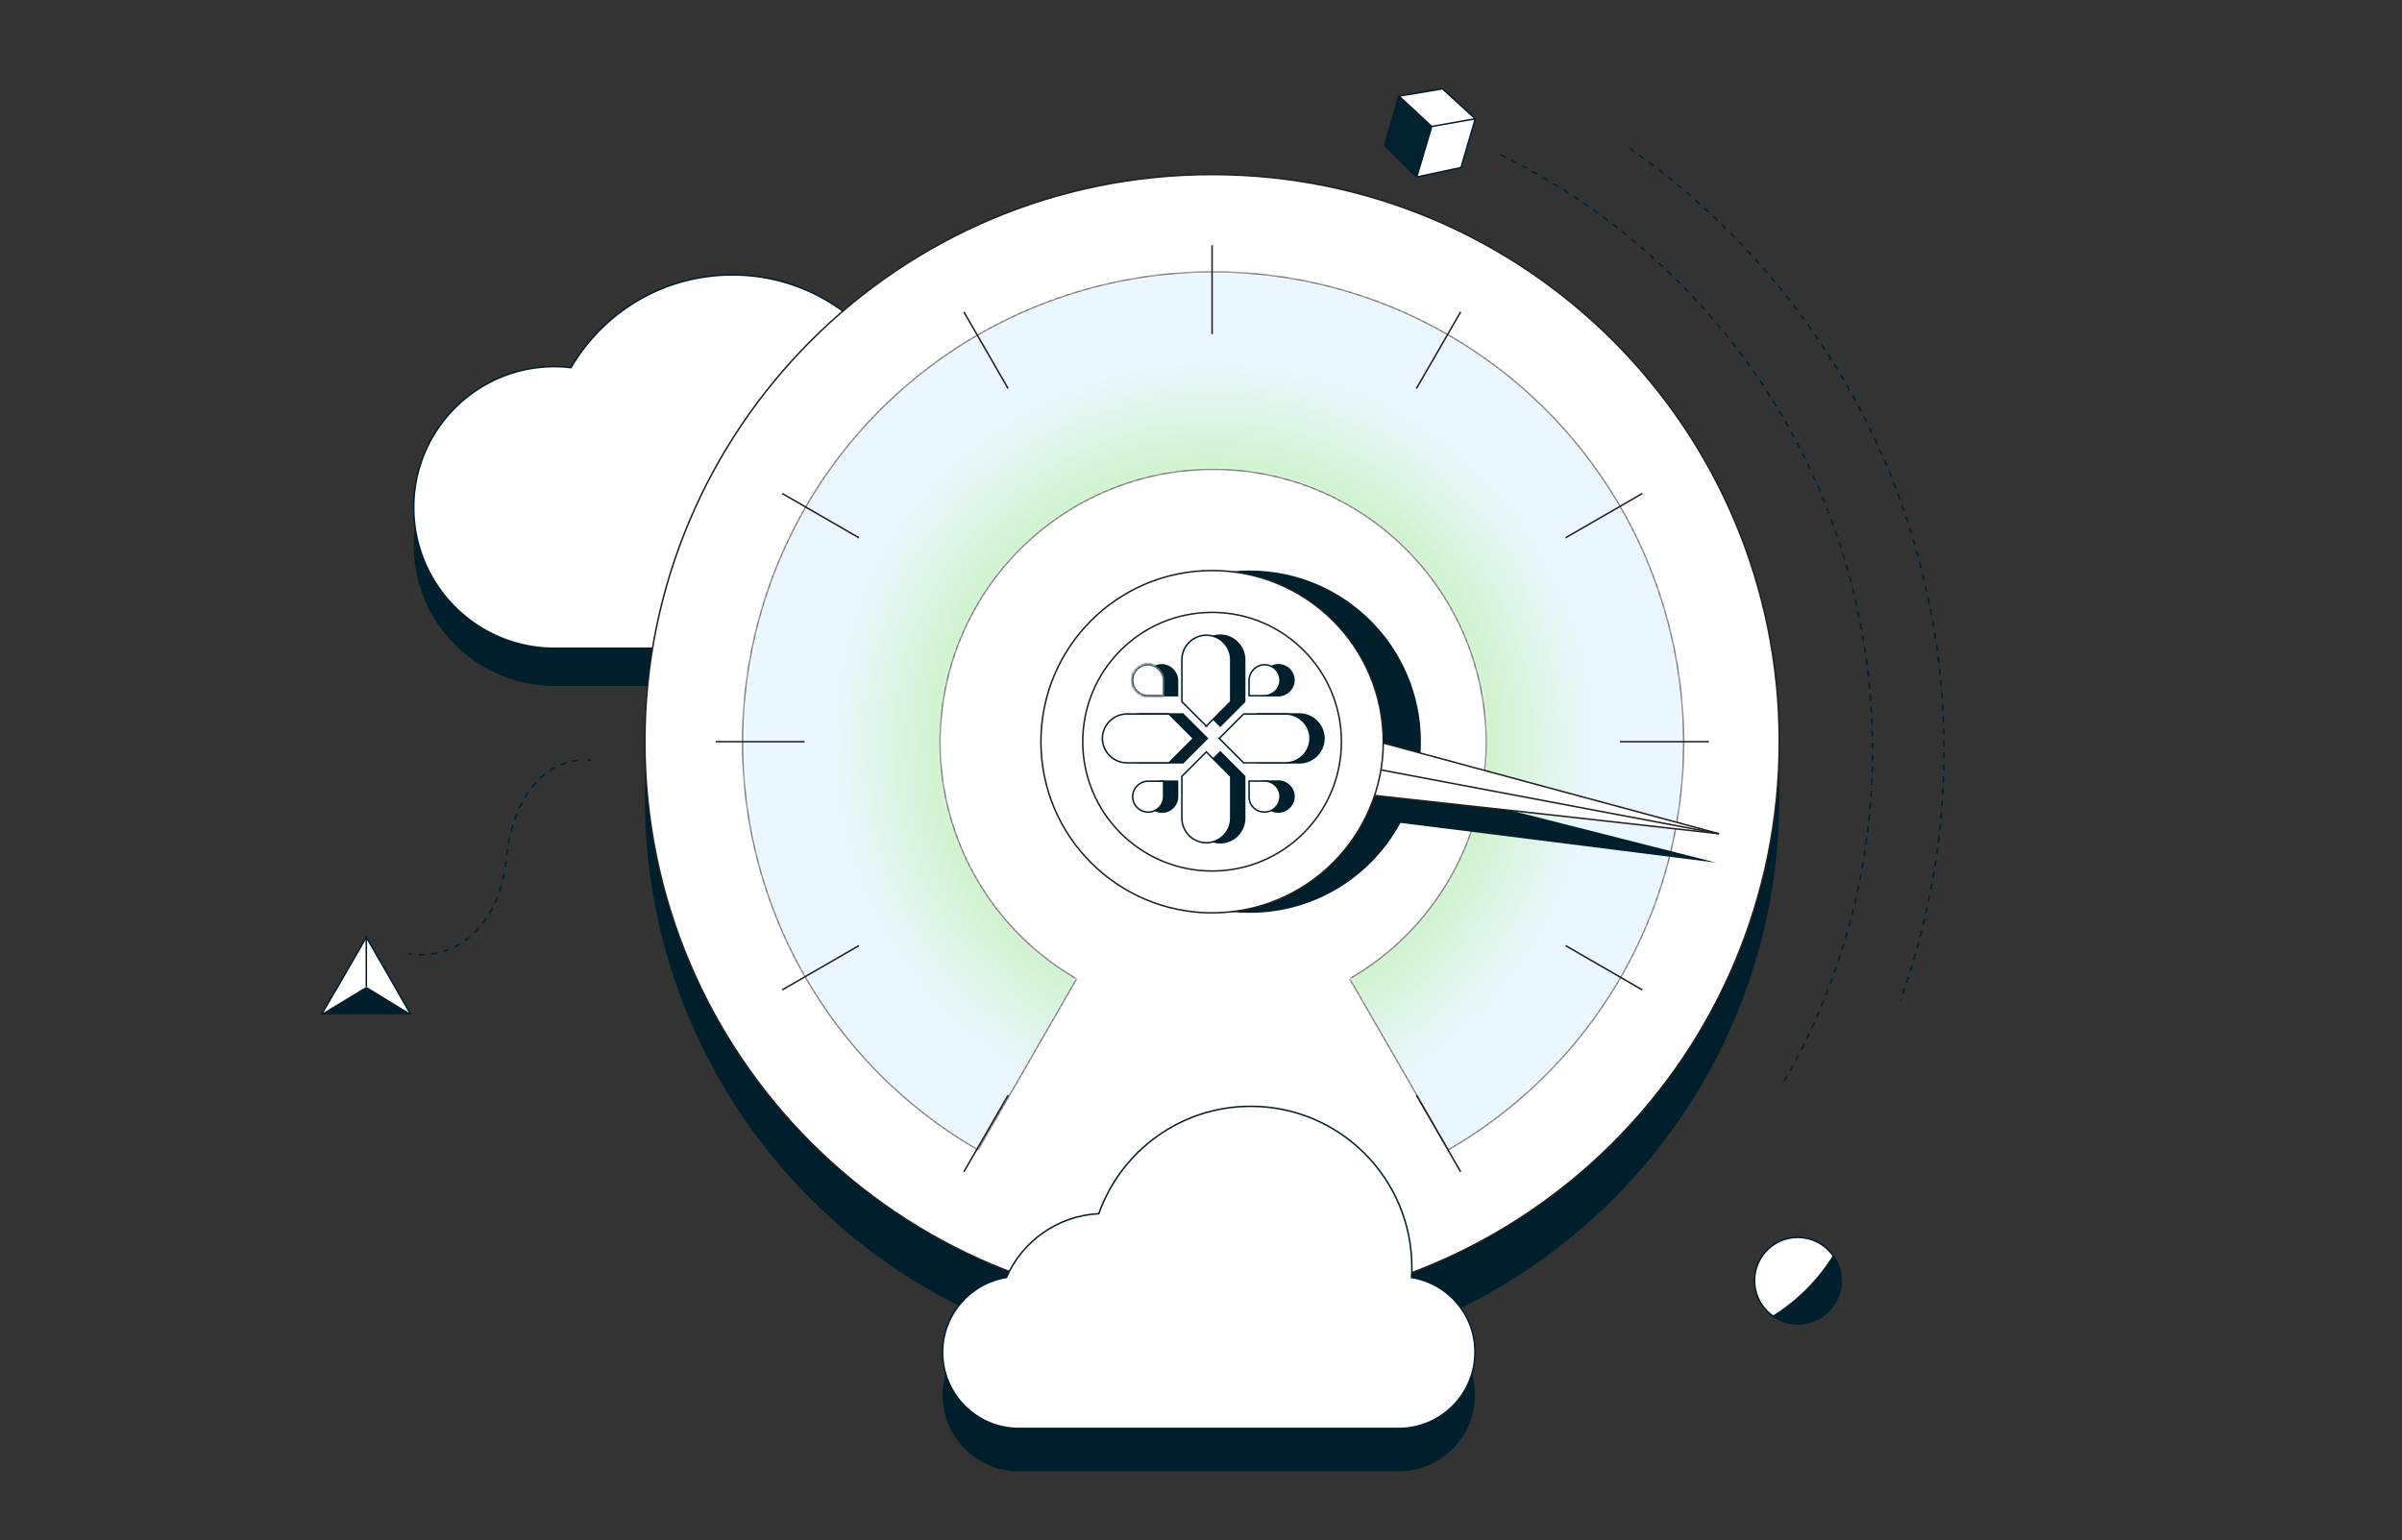 <svg width="800" height="513" viewBox="0 0 800 513" fill="none" xmlns="http://www.w3.org/2000/svg"><rect x="0" y="0" width="800" height="513" fill="#333333" stroke="none"/><path d="M303.605 148.822c-7.547-25.892-31.466-44.702-59.68-44.702-22.99 0-42.961 12.424-53.759 30.885a41.769 41.769 0 0 0-5.458-.348c-25.892 0-46.908 21.016-46.908 46.908 0 25.893 21.016 46.909 46.908 46.909h118.665c21.945 0 39.826-17.881 39.826-39.826 0-21.829-17.649-39.71-39.594-39.826Z" fill="#001F2C"/><path d="M303.605 136.282c-7.547-25.892-31.466-44.702-59.68-44.702-22.99 0-42.961 12.424-53.759 30.885a41.769 41.769 0 0 0-5.458-.348c-25.892 0-46.908 21.016-46.908 46.908 0 25.893 21.016 46.909 46.908 46.909h118.665c21.945 0 39.826-17.881 39.826-39.826 0-21.829-17.649-39.594-39.594-39.826Z" fill="#fff" stroke="#001E2B" stroke-width=".5" stroke-miterlimit="10"/><path d="M403.692 454.773c104.333 0 188.912-84.579 188.912-188.912 0-104.332-84.579-188.91-188.912-188.91-104.332 0-188.911 84.578-188.911 188.91 0 104.333 84.579 188.912 188.911 188.912Z" fill="#001F2C"/><path d="M403.692 435.963c104.333 0 188.912-84.578 188.912-188.912 0-104.332-84.579-188.91-188.912-188.91-104.332 0-188.911 84.578-188.911 188.91 0 104.334 84.579 188.912 188.911 188.912Z" fill="#fff" stroke="#231F20" stroke-width=".5" stroke-miterlimit="10"/><mask id="b" fill="#fff"><path d="M325.759 383.088a156.747 156.747 0 0 1-17.202-260.13 156.747 156.747 0 0 1 190.879-.048 156.75 156.75 0 0 1-17.072 260.139l-32.912-57.042a90.892 90.892 0 0 0 9.899-150.845 90.89 90.89 0 0 0-143.131 48.637 90.894 90.894 0 0 0 42.423 102.231l-32.884 57.058Z"/></mask><path d="M325.759 383.088a156.747 156.747 0 0 1-17.202-260.13 156.747 156.747 0 0 1 190.879-.048 156.75 156.75 0 0 1-17.072 260.139l-32.912-57.042a90.892 90.892 0 0 0 9.899-150.845 90.89 90.89 0 0 0-143.131 48.637 90.894 90.894 0 0 0 42.423 102.231l-32.884 57.058Z" fill="url(#a)" stroke="#231F20" stroke-width=".5" mask="url(#b)"/><path d="M416.232 304.061c31.487 0 57.01-25.523 57.01-57.01 0-31.485-25.523-57.01-57.01-57.01-31.485 0-57.01 25.525-57.01 57.01 0 31.487 25.525 57.01 57.01 57.01Z" fill="#001F2C"/><path d="m571.589 287.342-74.427-9.405-74.427-9.289 1.742-9.173 1.626-9.057 72.801 18.462 72.685 18.462ZM470.107 439.795c.116-1.162.116-2.207.116-3.368 0-29.608-24.034-53.643-53.643-53.643-23.338 0-43.193 14.863-50.624 35.762-13.817.697-25.544 9.289-30.769 21.249-12.075 1.973-21.248 12.423-21.248 24.963 0 13.934 11.379 25.312 25.312 25.312h126.676c13.934 0 25.312-11.378 25.312-25.312.116-12.656-9.056-22.99-21.132-24.963Z" fill="#001F2C"/><path d="M470.107 425.513c.116-1.161.116-2.206.116-3.367 0-29.608-24.034-53.643-53.643-53.643-23.338 0-43.193 14.862-50.624 35.762-13.817.696-25.544 9.288-30.769 21.248-12.075 1.974-21.248 12.424-21.248 24.964 0 13.933 11.379 25.312 25.312 25.312h126.676c13.934 0 25.312-11.379 25.312-25.312.116-12.54-9.056-22.99-21.132-24.964Z" fill="#fff" stroke="#001E2B" stroke-width=".5" stroke-miterlimit="10"/><path d="M136.058 317.646c.348.117.813.117 1.161.117" stroke="#001E2B" stroke-width=".5" stroke-miterlimit="10"/><path d="M139.541 317.995c14.398.348 26.822-11.031 29.028-31.466 2.206-22.99 14.281-33.324 26.125-33.44" stroke="#001E2B" stroke-width=".5" stroke-miterlimit="10" stroke-dasharray="2.04 2.04"/><path d="M195.739 253.089c.348 0 .813 0 1.161.116" stroke="#001E2B" stroke-width=".5" stroke-miterlimit="10"/><path d="m471.849 58.953-10.682-10.566 4.761-16.371 10.914 10.101-4.993 16.836Z" fill="#00222F" stroke="#001E2B" stroke-width=".5" stroke-miterlimit="10" stroke-linejoin="round"/><path d="m471.849 58.953 14.746-3.135 4.761-16.255-14.514 2.554-4.993 16.836Zm8.592-29.376-14.514 2.439 10.915 10.101 14.513-2.554-10.914-9.986Z" fill="#fff" stroke="#001E2B" stroke-width=".5" stroke-miterlimit="10" stroke-linejoin="round"/><path d="m122.009 312.189 7.315 12.657 7.315 12.772h-29.376l7.431-12.772 7.315-12.657Z" fill="#fff" stroke="#001E2B" stroke-width=".5" stroke-miterlimit="10"/><path d="m122.009 328.677-14.746 8.94h29.376l-14.63-8.94Z" fill="#001E2B"/><path d="M122.01 328.677v-16.488" stroke="#001E2B" stroke-width=".5" stroke-miterlimit="10"/><path d="m572.517 277.705-60.145-6.735-60.262-6.618 1.742-9.057 1.742-9.172 58.403 15.791 58.52 15.791Z" fill="#fff" stroke="#231F20" stroke-width=".5" stroke-miterlimit="10"/><path d="m572.517 277.705-115.646-21.829" stroke="#231F20" stroke-width=".5" stroke-miterlimit="10"/><path d="M403.694 304.061c31.485 0 57.01-25.523 57.01-57.01 0-31.485-25.525-57.01-57.01-57.01-31.487 0-57.011 25.525-57.011 57.01 0 31.487 25.524 57.01 57.011 57.01Z" fill="#fff" stroke="#231F20" stroke-width=".5" stroke-miterlimit="10"/><path d="M403.693 290.128c23.79 0 43.077-19.285 43.077-43.076 0-23.79-19.287-43.077-43.077-43.077-23.791 0-43.077 19.287-43.077 43.077 0 23.791 19.286 43.076 43.077 43.076Z" fill="#fff" stroke="#231F20" stroke-width=".5" stroke-miterlimit="10"/><path fill-rule="evenodd" clip-rule="evenodd" d="M425.801 270.722a5.418 5.418 0 0 0 5.126-7.151 5.483 5.483 0 0 0-5.258-3.654h-5.258v5.402a5.252 5.252 0 0 0 1.534 3.86 5.257 5.257 0 0 0 3.856 1.543Zm5.297-43.036a5.436 5.436 0 0 0-1.485-4.927 5.435 5.435 0 0 0-4.93-1.475 5.59 5.59 0 0 0-4.285 5.548v5.152h5.153a5.581 5.581 0 0 0 5.547-4.298Zm-49.463 37.659a5.422 5.422 0 0 0 2.26 4.398 5.42 5.42 0 0 0 4.891.728 5.477 5.477 0 0 0 3.654-5.258v-5.257h-5.258a5.44 5.44 0 0 0-5.547 5.389Zm5.402-44.165a5.41 5.41 0 0 0-5.126 7.15 5.479 5.479 0 0 0 5.258 3.655h5.258v-5.403a5.653 5.653 0 0 0-5.403-5.402" fill="#001F2C"/><path d="M394.083 237.571h-14.104a8.466 8.466 0 0 0-8.426 8.386 8.467 8.467 0 0 0 8.386 8.386h14.144l8.386-8.386-8.386-8.386Zm24.659 0h14.118a8.462 8.462 0 0 1 8.359 8.386 8.458 8.458 0 0 1-2.479 5.907 8.458 8.458 0 0 1-5.907 2.479h-14.091l-8.386-8.386 8.386-8.386Zm-20.716 20.913v14.104a8.467 8.467 0 0 0 8.386 8.386 8.462 8.462 0 0 0 8.387-8.386v-14.104l-8.387-8.386-8.386 8.386Zm0-24.673v-14.104a8.467 8.467 0 0 1 8.386-8.386 8.467 8.467 0 0 1 8.387 8.386v14.104l-8.387 8.4-8.386-8.4Z" fill="#001F2C"/><path d="M421.156 270.471h-.006a5.01 5.01 0 0 1-5.133-5.145v-5.16h5.012a5.23 5.23 0 0 1 5.017 3.486 5.169 5.169 0 0 1-.695 4.663 5.168 5.168 0 0 1-4.195 2.156Zm-5.152-43.64v-.005a5.334 5.334 0 0 1 4.089-5.297 5.18 5.18 0 0 1 6.116 6.103 5.334 5.334 0 0 1-5.298 4.102h-4.907v-4.903Zm-28.459 38.382v.005a5.231 5.231 0 0 1-3.486 5.017 5.167 5.167 0 0 1-6.819-4.889 5.2 5.2 0 0 1 1.574-3.673 5.197 5.197 0 0 1 3.718-1.467h5.013v5.007Z" fill="#fff" stroke="#001F2C" stroke-width=".5"/><mask id="c" fill="#fff"><path fill-rule="evenodd" clip-rule="evenodd" d="M382.393 221.18a5.41 5.41 0 0 0-4.398 2.26 5.42 5.42 0 0 0-.729 4.89 5.484 5.484 0 0 0 5.258 3.655h5.258v-5.403a5.651 5.651 0 0 0-5.402-5.402"/></mask><path fill-rule="evenodd" clip-rule="evenodd" d="M382.393 221.18a5.41 5.41 0 0 0-4.398 2.26 5.42 5.42 0 0 0-.729 4.89 5.484 5.484 0 0 0 5.258 3.655h5.258v-5.403a5.651 5.651 0 0 0-5.402-5.402" fill="#fff"/><path d="m377.266 228.33-.473.161.002.006.471-.167Zm5.258 3.655v-.501l-.008.001.008.5Zm5.258 0v.5h.5v-.5h-.5Zm0-5.403h.5v-.022l-.5.022Zm-5.39-5.902c-.939 0-1.864.225-2.7.654l.458.889a4.916 4.916 0 0 1 2.243-.543l-.001-1Zm-2.7.654a5.905 5.905 0 0 0-2.103 1.815l.813.582a4.907 4.907 0 0 1 1.748-1.508l-.458-.889Zm-2.103 1.815a5.908 5.908 0 0 0-1.043 2.574l.989.148a4.912 4.912 0 0 1 .867-2.14l-.813-.582Zm-1.043 2.574a5.91 5.91 0 0 0 .247 2.768l.947-.321a4.914 4.914 0 0 1-.205-2.299l-.989-.148Zm.249 2.774a5.984 5.984 0 0 0 2.226 2.919l.571-.822a4.98 4.98 0 0 1-1.854-2.43l-.943.333Zm2.226 2.919a5.98 5.98 0 0 0 3.511 1.068l-.016-.999a4.98 4.98 0 0 1-2.924-.891l-.571.822Zm3.503 1.069h5.258v-1h-5.258v1Zm5.758-.5v-5.403h-1v5.403h1Zm0-5.425a6.154 6.154 0 0 0-1.797-4.084l-.707.707a5.155 5.155 0 0 1 1.505 3.421l.999-.044Zm-1.797-4.084a6.156 6.156 0 0 0-4.084-1.796l-.043.999a5.155 5.155 0 0 1 3.42 1.504l.707-.707Z" fill="#001F2C" mask="url(#c)"/><path d="M369.578 240.213a8.214 8.214 0 0 1 5.757-2.392h14l8.136 8.136-8.136 8.136h-14.039a8.214 8.214 0 0 1-8.137-8.136 8.212 8.212 0 0 1 2.419-5.744Zm36.487 5.744 8.136-8.136h14.012a8.217 8.217 0 0 1 8.112 8.136 8.218 8.218 0 0 1-8.137 8.136h-13.987l-8.136-8.136Zm-10.028 32.361a8.218 8.218 0 0 1-2.406-5.732v-13.999l8.137-8.136 8.136 8.136v13.999a8.214 8.214 0 0 1-8.136 8.138 8.22 8.22 0 0 1-5.731-2.406Zm5.731-36.461-8.137-8.149v-14a8.214 8.214 0 0 1 8.137-8.137 8.21 8.21 0 0 1 5.73 2.406 8.21 8.21 0 0 1 2.406 5.731v14l-8.136 8.149Z" fill="#fff" stroke="#001F2C" stroke-width=".5"/><path d="M598.758 440.956c7.952 0 14.397-6.446 14.397-14.398 0-7.951-6.445-14.398-14.397-14.398s-14.398 6.447-14.398 14.398c0 7.952 6.446 14.398 14.398 14.398Z" fill="#fff" stroke="#001E2B" stroke-width=".5" stroke-miterlimit="10"/><path d="M590.63 438.401a14.074 14.074 0 0 0 8.128 2.555c7.895 0 14.397-6.386 14.397-14.398a14.08 14.08 0 0 0-2.554-8.128c-5.109 8.128-11.96 14.978-19.971 19.971Z" fill="#001E2B" stroke="#001E2B" stroke-width=".5" stroke-miterlimit="10"/><path d="M499.715 51.522c21.481 10.45 41.568 24.615 59.333 42.38 72.569 72.569 84.064 183.222 34.252 267.866" stroke="#001E2B" stroke-width=".5" stroke-miterlimit="10" stroke-dasharray="2 2"/><path d="M542.676 49.316c11.727 8.128 22.758 17.416 33.208 27.866 69.318 69.318 88.244 169.753 57.01 256.139" stroke="#001E2B" stroke-width=".5" stroke-miterlimit="10" stroke-dasharray="2 2"/><path d="M403.692 81.71v29.609m68.041 253.468 14.746 25.544M321.022 103.888l14.746 25.544m185.66 185.544 25.544 14.746M260.528 164.381l25.545 14.746m253.469 67.924h29.608m-330.799 0h29.608m253.469-67.924 25.544-14.746M260.528 329.722l25.545-14.746m185.66-185.544 14.746-25.544M321.022 390.331l14.746-25.544" stroke="#231F20" stroke-width=".5" stroke-miterlimit="10"/><defs><radialGradient id="a" cx="0" cy="0" r="1" gradientUnits="userSpaceOnUse" gradientTransform="rotate(60.048 -11.928 473.198) scale(156.537)"><stop stop-color="#F25A5A"/><stop offset=".245" stop-color="#EDEFA0"/><stop offset=".536" stop-color="#CBF2C5"/><stop offset=".818" stop-color="#EBF7FF"/><stop offset="1" stop-color="#EBF7FF"/></radialGradient></defs></svg>